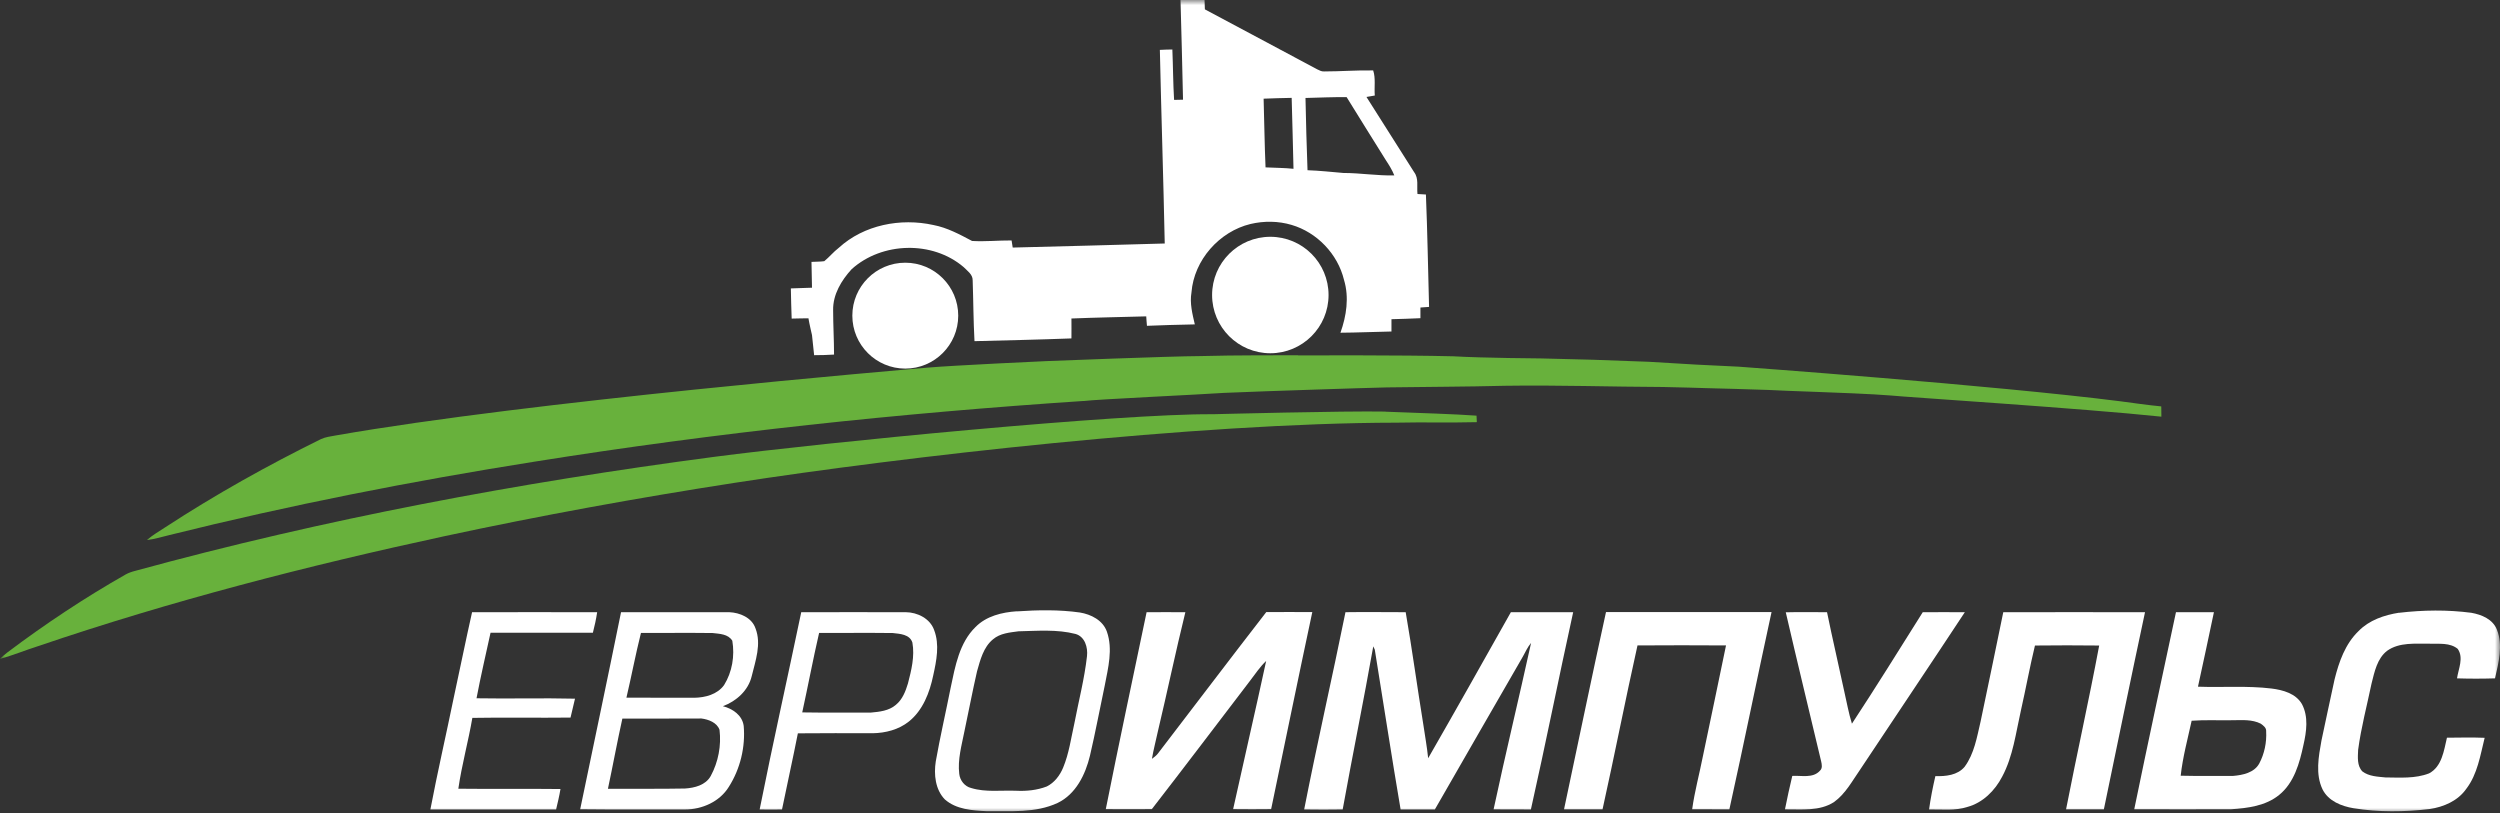 <svg width="246" height="80" viewBox="0 0 246 80" fill="none" xmlns="http://www.w3.org/2000/svg">
<rect x="0" y="0" width="246" height="80" fill="#333333" stroke="none"/>
<g clip-path="url(#clip0_6970_3552)">
<mask id="mask0_6970_3552" style="mask-type:luminance" maskUnits="userSpaceOnUse" x="0" y="0" width="246" height="80">
<path d="M246 0H0V80H246V0Z" fill="white"/>
</mask>
<g mask="url(#mask0_6970_3552)">
<path d="M127.73 34.97C128.52 34.97 137.92 34.93 143.02 35.06C145.9 35.23 151.66 35.27 151.66 35.27L156.78 35.4L162.25 35.6L166.96 35.88L171.07 36.08C171.07 36.08 196.12 37.9 208.59 39.48C209.95 39.66 211.31 39.86 212.67 39.99C212.67 40.33 212.67 40.67 212.68 41C204.92 40.18 187.18 39.05 186.1 38.92C184.36 38.77 180.16 38.61 178.7 38.56C177.23 38.51 174.36 38.4 173.97 38.37C173.58 38.34 167.8 38.19 167.8 38.19C167.8 38.19 165.04 38.1 163.65 38.08C158.47 38.06 153.28 37.88 148.09 37.96C144.23 38.06 140.37 38.06 136.5 38.12C133.83 38.18 124.56 38.5 124.56 38.5C124.56 38.5 121.81 38.61 120.44 38.66C118.36 38.81 107.8 39.3 106.64 39.46C106.61 39.46 106.58 39.46 106.55 39.46C88.49 40.66 70.47 42.57 52.58 45.43C40.52 47.34 28.52 49.7 16.67 52.65C15.94 52.83 15.21 53.05 14.46 53.14C15.01 52.65 15.65 52.29 16.27 51.88C21.19 48.67 26.32 45.8 31.58 43.21C32.03 43 32.54 42.94 33.03 42.85C52.28 39.47 88.64 36.41 91.21 36.18C93.78 35.95 103.03 35.53 103.03 35.53C103.03 35.53 115.19 35.05 118.04 35.04C121.45 34.94 126.93 34.96 127.72 34.96L127.73 34.97Z" fill="#68B13C"/>
<path d="M136.33 40.51C139.93 40.65 143.04 40.74 145.29 40.9C145.29 41.11 145.31 41.33 145.32 41.54C142.69 41.61 140.06 41.53 137.44 41.59C117.66 41.62 88.77 44.96 72.23 47.52C62.69 49 53.18 50.73 43.74 52.76C30.25 55.67 16.86 59.12 3.78 63.57C2.51 63.97 1.28 64.49 0 64.83C0.23 64.6 0.48 64.38 0.75 64.18C4.46 61.39 8.33 58.82 12.36 56.53C12.65 56.37 12.96 56.26 13.28 56.18C31.96 51.06 51.04 47.49 70.23 44.96C81.13 43.53 110.26 40.69 119.33 40.76C119.44 40.76 132.3 40.42 136.34 40.5L136.33 40.51Z" fill="#68B13C"/>
<path d="M100.05 60.16C102.11 60.02 104.21 59.98 106.26 60.27C107.36 60.45 108.53 61.04 108.92 62.16C109.52 63.88 109.04 65.72 108.71 67.44C108.22 69.75 107.79 72.07 107.25 74.37C106.8 76.23 105.86 78.15 104.07 79.01C101.88 80.03 99.41 79.79 97.07 79.82C95.66 79.75 94.09 79.65 92.97 78.66C92.03 77.69 91.88 76.21 92.08 74.92C92.51 72.49 93.07 70.08 93.55 67.65C93.99 65.56 94.4 63.25 95.99 61.7C97.05 60.62 98.59 60.25 100.05 60.15V60.16ZM100.22 62.12C99.35 62.24 98.41 62.31 97.71 62.91C96.77 63.68 96.46 64.93 96.14 66.06C95.69 68.02 95.32 69.99 94.9 71.96C94.63 73.34 94.22 74.73 94.39 76.15C94.46 76.8 94.93 77.39 95.56 77.54C96.99 77.98 98.51 77.75 99.98 77.81C101 77.86 102.04 77.76 103 77.39C103.75 77.02 104.29 76.31 104.61 75.54C105.19 74.15 105.39 72.64 105.72 71.17C106.14 68.97 106.71 66.8 106.96 64.57C107.06 63.7 106.75 62.64 105.83 62.38C104 61.91 102.09 62.08 100.23 62.12H100.22Z" fill="white"/>
<path d="M236.06 60.3C238.43 60.02 240.83 59.99 243.19 60.3C244.19 60.48 245.3 60.93 245.7 61.97C246.31 63.51 245.86 65.2 245.51 66.75C244.27 66.79 243.02 66.79 241.77 66.75C241.91 65.8 242.45 64.73 241.84 63.85C241.08 63.22 240.01 63.37 239.09 63.34C237.68 63.36 236.11 63.17 234.89 64.04C233.91 64.8 233.65 66.11 233.36 67.26C232.91 69.43 232.33 71.59 232.04 73.79C232.01 74.51 231.92 75.35 232.46 75.91C233.11 76.4 233.95 76.42 234.73 76.5C236.16 76.51 237.66 76.63 239.02 76.1C240.29 75.43 240.48 73.85 240.78 72.59C242.01 72.58 243.25 72.55 244.49 72.6C244.06 74.32 243.79 76.17 242.69 77.61C241.87 78.8 240.45 79.41 239.07 79.61C236.59 79.9 234.06 79.93 231.59 79.53C230.4 79.33 229.12 78.83 228.54 77.68C227.82 76.18 228.15 74.45 228.43 72.88C228.87 70.87 229.27 68.86 229.72 66.86C230.15 65.13 230.77 63.36 232.08 62.1C233.13 61.02 234.61 60.52 236.07 60.29L236.06 60.3Z" fill="white"/>
<path d="M46.44 60.24C50.55 60.24 54.65 60.23 58.76 60.24C58.66 60.92 58.51 61.6 58.34 62.26C54.98 62.27 51.62 62.26 48.27 62.26C47.8 64.41 47.3 66.55 46.89 68.71C50.12 68.77 53.35 68.67 56.58 68.75C56.43 69.37 56.29 69.99 56.14 70.61C52.92 70.65 49.7 70.58 46.48 70.64C46.08 72.97 45.44 75.26 45.1 77.61C48.45 77.65 51.8 77.6 55.15 77.64C55.04 78.32 54.88 78.98 54.72 79.65C50.6 79.65 46.47 79.65 42.35 79.65C43.05 75.98 43.89 72.34 44.64 68.69C45.25 65.88 45.82 63.05 46.45 60.25L46.44 60.24Z" fill="white"/>
<path d="M61.1 60.24C64.65 60.24 68.21 60.24 71.76 60.24C72.79 60.28 73.98 60.77 74.34 61.83C74.94 63.37 74.34 65.01 73.97 66.53C73.63 67.96 72.45 69 71.13 69.49C72.08 69.73 73.04 70.37 73.18 71.43C73.36 73.51 72.84 75.66 71.72 77.42C70.82 78.89 69.08 79.65 67.42 79.65C63.98 79.65 60.53 79.67 57.09 79.63C58.43 73.17 59.8 66.71 61.11 60.24H61.1ZM63.07 62.28C62.54 64.39 62.14 66.53 61.64 68.65C63.87 68.65 66.1 68.65 68.32 68.66C69.39 68.64 70.58 68.34 71.25 67.41C72.05 66.12 72.31 64.54 72.06 63.05C71.65 62.38 70.8 62.37 70.12 62.29C67.77 62.26 65.42 62.29 63.07 62.28ZM61.24 70.71C60.73 73.01 60.31 75.32 59.82 77.62C62.35 77.6 64.87 77.64 67.4 77.59C68.35 77.53 69.44 77.26 69.94 76.35C70.68 74.98 70.99 73.36 70.8 71.81C70.54 71.09 69.71 70.79 69.02 70.7C66.43 70.72 63.83 70.7 61.24 70.71Z" fill="white"/>
<path d="M78.83 60.24C82.26 60.23 85.7 60.24 89.13 60.24C90.27 60.25 91.52 60.86 91.92 62C92.47 63.43 92.15 65.01 91.83 66.46C91.48 68.15 90.81 69.9 89.43 71C88.43 71.8 87.13 72.13 85.88 72.15C83.42 72.15 80.97 72.13 78.51 72.16C78.02 74.66 77.46 77.15 76.95 79.65C76.22 79.67 75.48 79.66 74.75 79.65C76.04 73.17 77.49 66.72 78.84 60.25L78.83 60.24ZM80.6 62.28C80 64.88 79.51 67.5 78.94 70.1C81.19 70.14 83.44 70.11 85.68 70.12C86.54 70.04 87.47 69.95 88.16 69.35C88.8 68.83 89.11 68.02 89.34 67.26C89.68 65.95 90.02 64.59 89.78 63.23C89.52 62.41 88.55 62.37 87.84 62.29C85.42 62.26 83.01 62.29 80.59 62.28H80.6Z" fill="white"/>
<path d="M112.82 60.24C114.09 60.24 115.37 60.23 116.64 60.24C115.68 64.14 114.86 68.08 113.93 71.99C113.74 72.89 113.5 73.77 113.35 74.67C113.55 74.52 113.76 74.37 113.92 74.17C117.48 69.53 121.01 64.86 124.6 60.23C126.11 60.23 127.62 60.21 129.13 60.23C127.75 66.69 126.43 73.16 125.08 79.62C123.83 79.63 122.59 79.64 121.34 79.62C122.41 74.76 123.54 69.91 124.59 65.04C123.97 65.62 123.5 66.35 122.98 67.02C119.77 71.22 116.58 75.44 113.34 79.62C111.83 79.62 110.32 79.64 108.81 79.62C110.1 73.14 111.48 66.69 112.83 60.22L112.82 60.24Z" fill="white"/>
<path d="M132.39 60.24C134.37 60.21 136.34 60.24 138.32 60.24C138.96 63.93 139.46 67.64 140.06 71.33C140.22 72.42 140.42 73.51 140.53 74.61C143.27 69.84 145.97 65.04 148.67 60.24C150.71 60.24 152.76 60.24 154.8 60.24C153.38 66.7 152.09 73.2 150.64 79.65C149.42 79.65 148.19 79.65 146.97 79.64C148.14 74.17 149.46 68.72 150.66 63.26C150.32 63.66 150.11 64.14 149.86 64.59C146.97 69.61 144.07 74.62 141.19 79.65C140.07 79.65 138.94 79.65 137.82 79.65C136.93 74.42 136.13 69.17 135.28 63.93C135.24 63.85 135.17 63.68 135.13 63.6C134.18 68.96 133.09 74.29 132.12 79.65C130.86 79.67 129.6 79.67 128.33 79.65C129.6 73.17 131.08 66.73 132.39 60.26V60.24Z" fill="white"/>
<path d="M158.03 60.23C163.46 60.23 168.89 60.23 174.32 60.23C172.91 66.7 171.6 73.18 170.17 79.64C168.95 79.64 167.73 79.64 166.51 79.63C166.75 77.88 167.22 76.17 167.56 74.44C168.31 70.8 169.1 67.16 169.84 63.51C166.93 63.49 164.03 63.49 161.13 63.51C159.93 68.88 158.88 74.28 157.69 79.64C156.43 79.64 155.16 79.64 153.9 79.64C155.28 73.17 156.61 66.69 158.03 60.23Z" fill="white"/>
<path d="M175.73 60.25C177.08 60.21 178.43 60.25 179.78 60.24C180.31 62.84 180.92 65.42 181.47 68.01C181.72 69.08 181.9 70.16 182.23 71.21C184.61 67.59 186.89 63.91 189.2 60.24C190.58 60.24 191.96 60.23 193.34 60.24C189.94 65.4 186.49 70.53 183.07 75.68C182.28 76.81 181.61 78.1 180.47 78.92C179.04 79.85 177.26 79.62 175.64 79.64C175.85 78.54 176.11 77.44 176.36 76.35C177.26 76.29 178.39 76.61 179.08 75.84C179.35 75.6 179.27 75.22 179.2 74.91C178.04 70.02 176.85 65.14 175.72 60.25H175.73Z" fill="white"/>
<path d="M197.13 60.24C201.78 60.24 206.42 60.23 211.07 60.24C209.69 66.7 208.36 73.17 207.02 79.64C205.78 79.64 204.54 79.64 203.3 79.64C204.35 74.26 205.55 68.91 206.56 63.52C204.45 63.49 202.35 63.5 200.24 63.52C199.73 65.63 199.34 67.78 198.86 69.9C198.36 72.1 198.09 74.42 197.01 76.43C196.3 77.8 195.11 78.99 193.6 79.4C192.38 79.8 191.08 79.63 189.82 79.65C189.97 78.55 190.19 77.45 190.44 76.37C191.45 76.4 192.62 76.29 193.32 75.45C194.27 74.16 194.53 72.53 194.89 71C195.65 67.42 196.38 63.83 197.12 60.25L197.13 60.24Z" fill="white"/>
<path d="M214.13 60.24C215.37 60.24 216.61 60.24 217.85 60.24C217.33 62.69 216.82 65.13 216.28 67.57C218.69 67.66 221.11 67.46 223.51 67.75C224.63 67.89 225.9 68.23 226.51 69.28C227.17 70.52 226.96 71.99 226.66 73.3C226.28 75.09 225.74 77.03 224.27 78.22C222.95 79.3 221.18 79.52 219.55 79.63C216.37 79.65 213.19 79.63 210.01 79.63C211.34 73.15 212.74 66.69 214.12 60.22L214.13 60.24ZM215.66 70.91C215.27 72.71 214.78 74.5 214.58 76.33C216.3 76.37 218.02 76.35 219.74 76.35C220.68 76.27 221.81 76.04 222.31 75.13C222.82 74.17 223.05 73.05 222.99 71.97C223.02 71.61 222.71 71.39 222.46 71.21C221.61 70.78 220.64 70.86 219.73 70.87C218.37 70.9 217.01 70.82 215.66 70.92V70.91Z" fill="white"/>
<path d="M116.16 -0.1C116.95 -0.14 117.73 -0.16 118.52 -0.16C118.53 0.2 118.55 0.56 118.56 0.92C122.25 2.88 125.93 4.86 129.61 6.82C129.82 6.92 130.04 7.05 130.29 7.03C131.9 7.03 133.51 6.9 135.12 6.93C135.38 7.7 135.21 8.58 135.28 9.4C135.01 9.45 134.73 9.49 134.46 9.54C136.02 12.01 137.58 14.48 139.15 16.94C139.62 17.55 139.4 18.37 139.48 19.09C139.75 19.1 140.03 19.12 140.31 19.14C140.46 22.82 140.52 26.51 140.62 30.2C140.34 30.22 140.05 30.24 139.77 30.26C139.77 30.61 139.77 30.96 139.77 31.31C138.82 31.36 137.87 31.38 136.92 31.41C136.92 31.81 136.92 32.22 136.92 32.62C135.24 32.65 133.57 32.73 131.9 32.74C132.49 31.09 132.77 29.26 132.25 27.54C131.63 24.98 129.58 22.86 127.09 22.13C125.78 21.74 124.37 21.73 123.05 22.04C119.99 22.78 117.49 25.58 117.24 28.78C117.06 29.84 117.33 30.89 117.57 31.92C116.74 31.95 115.1 31.98 115.1 31.98C115.1 31.98 113.59 32.03 112.86 32.06C112.83 31.81 112.81 31.38 112.79 31.13C110.34 31.2 107.88 31.24 105.43 31.34C105.43 31.99 105.44 32.65 105.43 33.3C102.25 33.42 99.07 33.49 95.89 33.57C95.78 31.57 95.78 29.58 95.71 27.58C95.72 27 95.18 26.65 94.82 26.28C91.75 23.66 86.78 23.8 83.8 26.49C82.8 27.58 81.95 28.98 81.98 30.52C81.98 31.98 82.07 33.43 82.07 34.89C81.42 34.93 80.76 34.95 80.11 34.95C80.04 34.29 79.9 32.97 79.9 32.97C79.9 32.97 79.64 31.87 79.55 31.32C79 31.32 78.45 31.34 77.9 31.35C77.86 30.36 77.84 29.37 77.82 28.38C78.51 28.36 79.21 28.34 79.9 28.31C79.9 27.46 79.85 26.61 79.85 25.77C80.27 25.74 80.69 25.76 81.11 25.7C81.61 25.29 82.02 24.78 82.53 24.39C85.01 22.12 88.62 21.43 91.84 22.14C93.21 22.4 94.44 23.07 95.65 23.71C96.94 23.79 98.24 23.65 99.54 23.66C99.58 23.89 99.62 24.13 99.65 24.36C104.64 24.24 109.63 24.1 114.61 23.96C114.48 17.61 114.27 11.26 114.13 4.91C114.54 4.89 114.95 4.87 115.36 4.87C115.43 6.52 115.43 8.18 115.53 9.83C115.82 9.83 116.11 9.82 116.41 9.81C116.35 6.51 116.24 3.21 116.16 -0.09M124.34 9.72C124.41 11.97 124.43 14.22 124.53 16.47C125.45 16.52 126.36 16.51 127.28 16.61C127.23 14.28 127.16 11.96 127.1 9.63C126.18 9.65 125.26 9.67 124.34 9.71V9.72ZM128.46 9.64C128.51 12.01 128.57 14.38 128.66 16.75C129.84 16.79 131.01 16.92 132.19 17.02C133.86 17.02 135.53 17.3 137.2 17.26C136.99 16.73 136.69 16.25 136.38 15.78C135.09 13.71 133.79 11.64 132.51 9.56C131.16 9.54 129.82 9.61 128.47 9.64H128.46Z" fill="white"/>
<path d="M89.08 36.27C91.957 36.27 94.29 33.937 94.29 31.06C94.29 28.183 91.957 25.85 89.08 25.85C86.203 25.85 83.87 28.183 83.87 31.06C83.87 33.937 86.203 36.27 89.08 36.27Z" fill="white"/>
<path d="M125 34.76C128.164 34.76 130.73 32.195 130.73 29.03C130.73 25.866 128.164 23.3 125 23.3C121.835 23.3 119.27 25.866 119.27 29.03C119.27 32.195 121.835 34.76 125 34.76Z" fill="white"/>
</g>
</g>
<defs>
<clipPath id="clip0_6970_3552">
<rect width="246" height="80" fill="white"/>
</clipPath>
</defs>
</svg>
